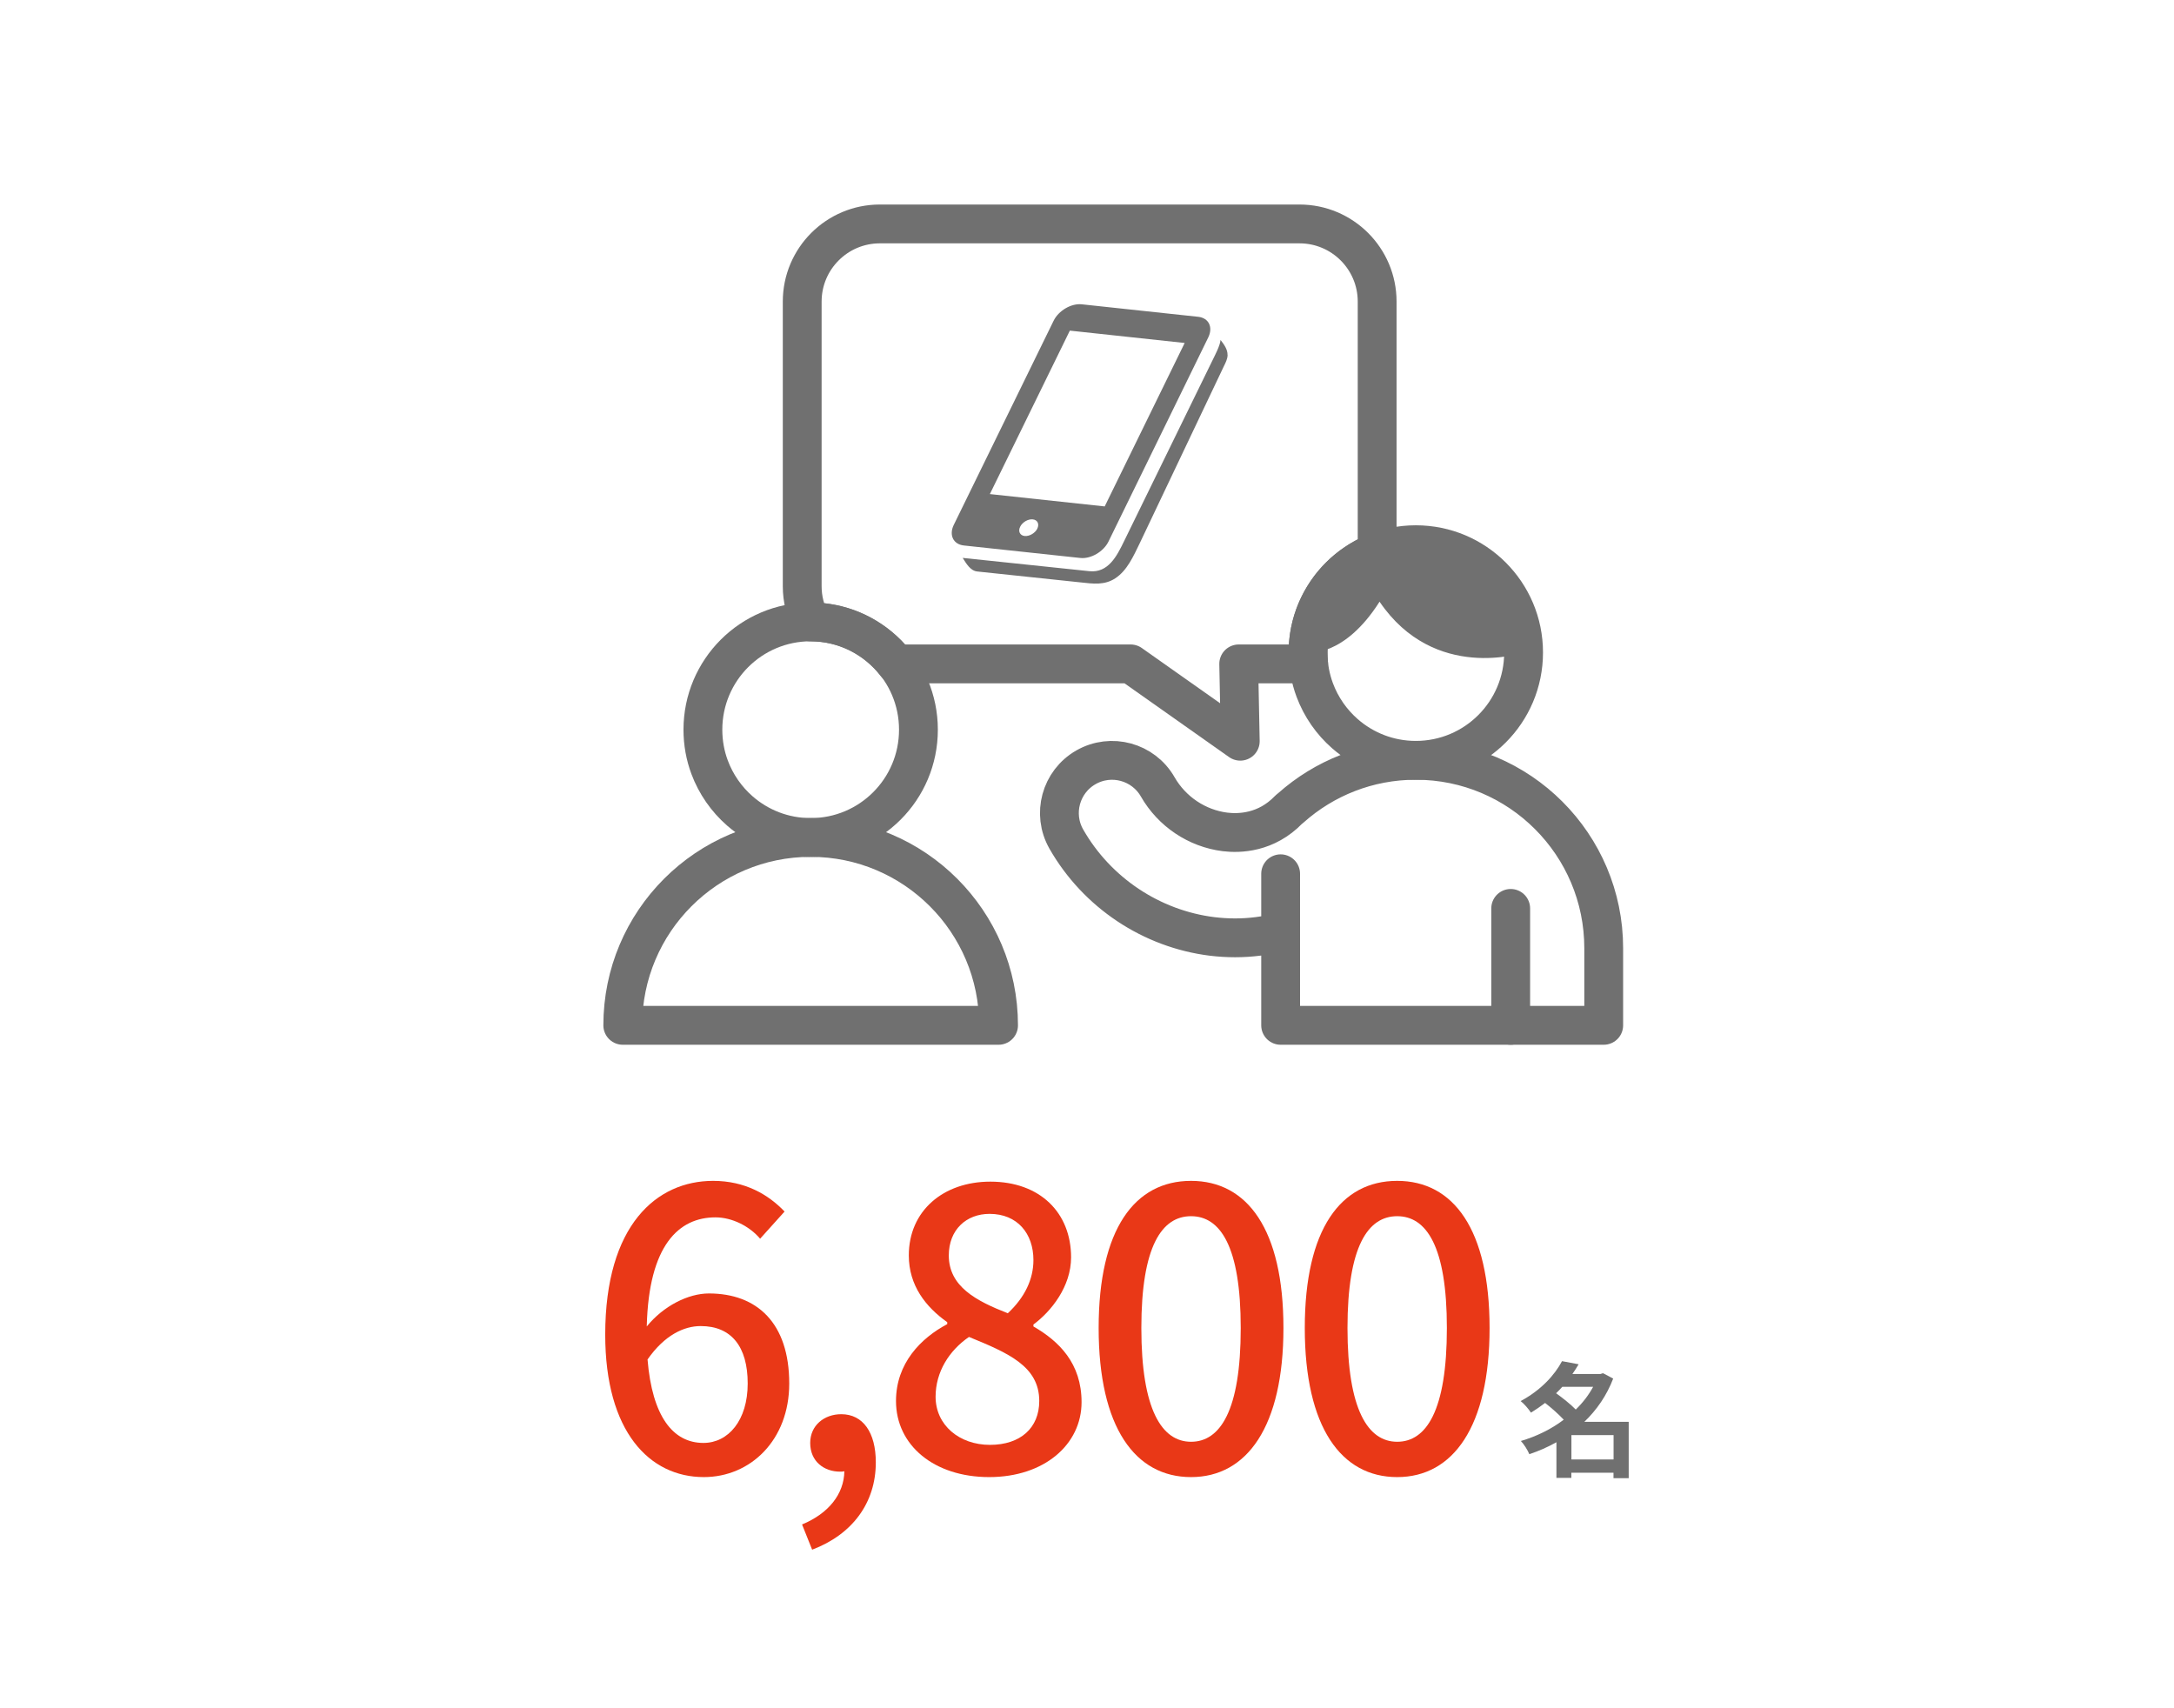 <?xml version="1.0" encoding="UTF-8"?>
<svg id="_レイヤー_2" data-name="レイヤー 2" xmlns="http://www.w3.org/2000/svg" viewBox="0 0 280 220">
  <defs>
    <style>
      .cls-1 {
        fill: #e93817;
      }

      .cls-1, .cls-2, .cls-3 {
        stroke-width: 0px;
      }

      .cls-4 {
        stroke-linejoin: round;
      }

      .cls-4, .cls-5 {
        fill: none;
        stroke: #707070;
        stroke-linecap: round;
        stroke-width: 5px;
      }

      .cls-5 {
        stroke-miterlimit: 10;
      }

      .cls-2 {
        fill: #707070;
      }

      .cls-3 {
        fill: #fff;
      }
    </style>
  </defs>
  <g id="_レイヤー_3" data-name="レイヤー 3">
    <rect class="cls-3" width="280" height="220"/>
    <g>
      <g>
        <path class="cls-1" d="M97.9,159.53c-1.35-1.6-3.6-2.75-5.75-2.75-4.7,0-8.6,3.55-8.85,14.05,2.15-2.65,5.35-4.25,8-4.25,6.2,0,10.35,3.8,10.35,11.6,0,7.3-5,12.05-11,12.05-7,0-12.7-5.85-12.7-18.35,0-14.15,6.65-19.8,13.9-19.8,4.1,0,7.1,1.75,9.2,3.95l-3.15,3.5ZM96.3,178.18c0-4.75-2.1-7.4-6.05-7.4-2.15,0-4.65,1.15-6.85,4.3.6,7.3,3.25,10.75,7.2,10.75,3.2,0,5.7-2.9,5.7-7.65Z"/>
        <path class="cls-1" d="M103.3,196.33c3.4-1.4,5.4-3.9,5.45-6.85-.2.05-.35.05-.55.05-2.05,0-3.85-1.3-3.85-3.7,0-2.25,1.8-3.7,4-3.7,2.8,0,4.45,2.35,4.45,6.2,0,5.25-3.05,9.3-8.2,11.25l-1.3-3.25Z"/>
        <path class="cls-1" d="M115.4,180.43c0-4.85,3.2-8.1,6.6-9.9v-.25c-2.75-1.95-4.95-4.7-4.95-8.6,0-5.75,4.45-9.5,10.5-9.5,6.4,0,10.4,4,10.4,9.75,0,3.75-2.55,6.95-4.85,8.65v.25c3.3,1.9,6.2,4.75,6.2,9.75,0,5.45-4.8,9.65-11.9,9.65s-12-4.1-12-9.8ZM133.85,180.43c0-4.5-4.05-6.2-9.05-8.25-2.55,1.75-4.3,4.5-4.3,7.7,0,3.65,3.05,6.2,7,6.2s6.35-2.2,6.35-5.65ZM133.1,162.28c0-3.4-2.05-5.95-5.65-5.95-3,0-5.25,2.05-5.25,5.35,0,4,3.5,5.85,7.6,7.45,2.2-2.05,3.3-4.4,3.3-6.85Z"/>
        <path class="cls-1" d="M141.5,171.03c0-12.75,4.65-18.95,11.9-18.95s11.9,6.25,11.9,18.95-4.7,19.2-11.9,19.2-11.9-6.4-11.9-19.2ZM159.8,171.03c0-10.55-2.65-14.4-6.4-14.4s-6.4,3.85-6.4,14.4,2.65,14.65,6.4,14.65,6.4-4,6.4-14.65Z"/>
        <path class="cls-1" d="M168.05,171.03c0-12.75,4.65-18.95,11.9-18.95s11.9,6.25,11.9,18.95-4.7,19.2-11.9,19.2-11.9-6.4-11.9-19.2ZM186.35,171.03c0-10.55-2.65-14.4-6.4-14.4s-6.4,3.85-6.4,14.4,2.65,14.65,6.4,14.65,6.4-4,6.4-14.65Z"/>
      </g>
      <path class="cls-2" d="M209.78,190.37h-1.97v-.7h-5.43v.66h-1.92v-4.59c-1.1.62-2.29,1.14-3.49,1.54-.22-.53-.7-1.3-1.09-1.7,1.97-.58,3.89-1.5,5.52-2.74-.62-.67-1.55-1.5-2.4-2.16-.56.43-1.17.85-1.82,1.25-.29-.45-.9-1.17-1.33-1.49,2.64-1.41,4.4-3.38,5.33-5.14l2.14.4c-.24.42-.51.83-.8,1.25h3.62l.32-.1,1.31.69c-.83,2.19-2.13,4.05-3.71,5.57h5.71v7.27ZM201.22,178.6c-.26.29-.51.56-.8.83.85.62,1.86,1.41,2.53,2.1.91-.88,1.67-1.87,2.24-2.93h-3.97ZM207.82,187.96v-3.14h-5.43v3.14h5.43Z"/>
    </g>
    <g>
      <path class="cls-2" d="M158.1,45.72c.02-.72-.45-1.36-.9-1.94-.06.73-.7,1.93-1,2.55l-11.46,23.44c-.89,1.82-2,4.05-4.44,3.79-.09,0-16.31-1.71-16.31-1.71.46.72.98,1.66,1.88,1.75l13.36,1.41c1.55.17,3.02.38,4.41-.53,1.54-1.01,2.34-2.86,3.11-4.43l10.87-22.87c.23-.47.47-.92.49-1.45,0-.05,0,0,0,0Z"/>
      <path class="cls-2" d="M139.15,71.86c1.35.14,2.98-.81,3.62-2.12l3.72-7.61,9.13-18.68c.64-1.31.06-2.5-1.29-2.65l-15.01-1.61c-1.35-.14-2.98.81-3.62,2.12l-12.86,26.29c-.64,1.31-.06,2.5,1.29,2.65l15.01,1.61ZM133.61,68.07c-.29.59-1.03,1.02-1.64.96-.61-.07-.87-.6-.58-1.19.29-.59,1.02-1.02,1.63-.95.61.06.87.6.58,1.19ZM137.79,42.58l14.79,1.59-10.3,21.05-14.79-1.59,10.3-21.05Z"/>
    </g>
    <path class="cls-4" d="M118.29,93.98c0,7.67-6.21,13.88-13.88,13.88-3.49,0-6.68-1.29-9.12-3.42-1.73-1.51-3.08-3.44-3.9-5.64-.56-1.5-.86-3.13-.86-4.83,0-7.67,6.21-13.88,13.88-13.88s13.88,6.21,13.88,13.88Z"/>
    <path class="cls-4" d="M80.21,132.05c0-13.36,10.83-24.2,24.2-24.2h0c13.36,0,24.2,10.83,24.2,24.2h-48.39Z"/>
    <path class="cls-5" d="M196.23,84.04c0,7.67-6.21,13.88-13.88,13.88-3.49,0-6.68-1.29-9.12-3.42-1.73-1.51-3.08-3.44-3.9-5.64-.56-1.5-.86-3.13-.86-4.83,0-7.67,6.21-13.88,13.88-13.88s13.88,6.21,13.88,13.88Z"/>
    <path class="cls-2" d="M196.23,84.04s-11.46,3.88-18.55-6.55c-4.56,7.19-9.21,6.55-9.21,6.55h0c0-7.67,6.21-13.88,13.88-13.88s13.88,6.21,13.88,13.88h0Z"/>
    <path class="cls-4" d="M164.94,112.53v19.52h41.61v-9.93c0-13.36-10.83-24.2-24.2-24.2h0c-6.18,0-11.81,2.31-16.09,6.12l-.27.22c-2.91,3.03-6.39,3.1-8.21,2.88-3.61-.45-6.85-2.62-8.67-5.8-1.86-3.25-6-4.38-9.25-2.52-3.25,1.86-4.38,6-2.52,9.25,3.93,6.88,10.95,11.56,18.78,12.53.99.12,1.98.18,2.95.18,2,0,3.96-.25,5.86-.75"/>
    <line class="cls-4" x1="194.57" y1="132.05" x2="194.57" y2="116.99"/>
    <path class="cls-4" d="M167.37,28.84h-54.05c-5.52,0-10,4.48-10,10v36.66c0,1.66.41,3.22,1.12,4.6,4.45.01,8.4,2.13,10.94,5.4h30.24l14.12,9.96-.2-9.96h7.82c.4,0,.79-.03,1.18-.08-.04-.46-.07-.92-.07-1.38,0-5.91,3.7-10.94,8.9-12.94v-32.26c0-5.52-4.48-10-10-10Z"/>
  </g>
</svg>